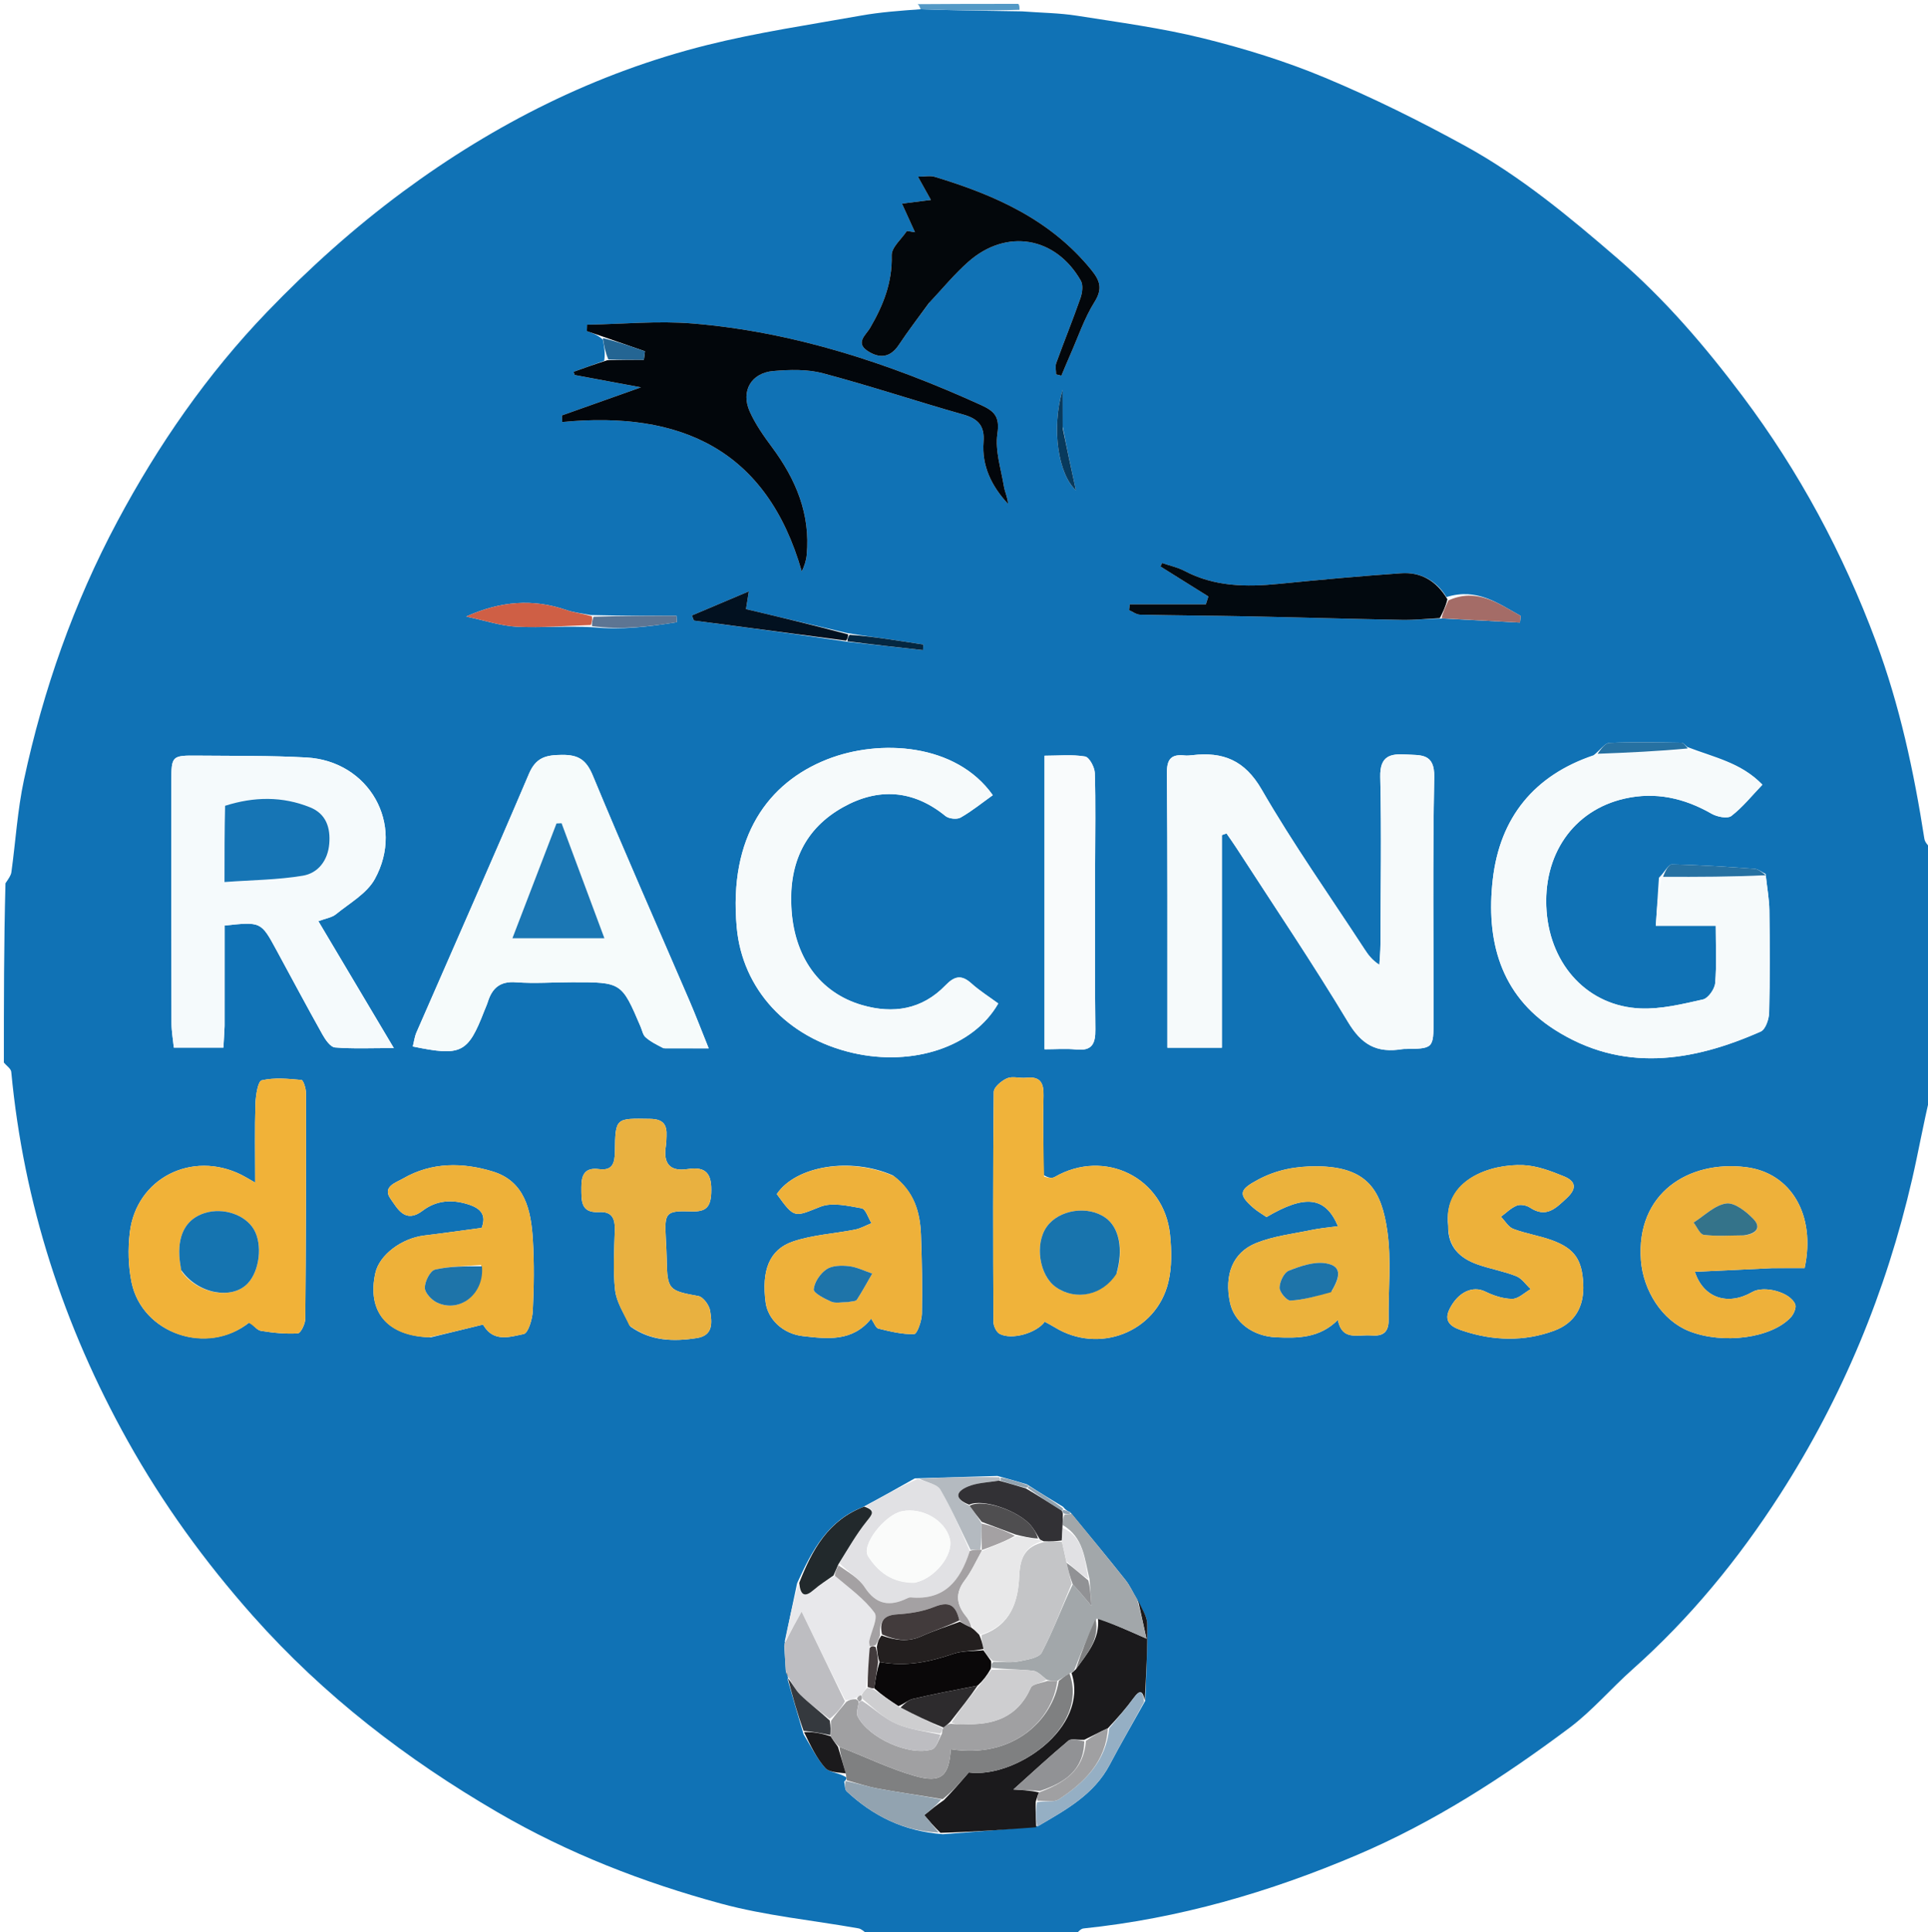 <svg version="1.1" id="Layer_1" xmlns="http://www.w3.org/2000/svg" xmlns:xlink="http://www.w3.org/1999/xlink" x="0px" y="0px" width="100%" viewBox="0 0 499 500" enable-background="new 0 0 499 500" xml:space="preserve">
<path fill="#1072B5" opacity="1" stroke="none" d=" M1,275   C1,259.646 1,244.292 1.418,228.591   C2.219,227.401 2.829,226.589 2.95,225.709   C4.048,217.75 4.519,209.663 6.2,201.834   C11.217,178.465 19.068,156.112 30.379,134.93   C40.955,115.126 53.651,96.819 69.126,80.727   C79.953,69.467 91.748,58.876 104.302,49.597   C128.024,32.063 154.192,18.858 182.962,11.665   C196.081,8.385 209.532,6.412 222.866,4.031   C227.864,3.139 232.957,2.774 238.272,2.391   C247.034,2.709 255.532,2.804 264.487,2.941   C269.54,3.323 274.186,3.351 278.723,4.066   C289.656,5.789 300.682,7.255 311.402,9.911   C322.094,12.559 332.741,15.85 342.893,20.092   C355.324,25.286 367.468,31.307 379.282,37.797   C393.65,45.691 406.215,56.153 418.636,66.871   C430.951,77.497 441.352,89.67 451.032,102.558   C465.631,121.995 477.035,143.228 485.514,165.986   C491.674,182.518 495.36,199.7 498.066,217.108   C498.228,218.147 499.334,219.04 500,220   C500,241.021 500,262.042 499.599,283.414   C497.778,290.884 496.536,298.044 494.906,305.114   C488.18,334.292 476.883,361.608 460.685,386.795   C449.94,403.504 437.42,418.789 422.511,432.041   C416.951,436.984 412.068,442.777 406.146,447.205   C389.033,460.001 371.154,471.572 351.354,480.008   C328.572,489.716 305.086,496.522 280.409,499.081   C279.549,499.171 278.801,500.336 278,501   C274.639,501 271.277,501 267.15,500.718   C257.318,500.288 248.252,500.084 239.186,500.041   C237.459,500.033 235.729,500.664 234,501   C230.969,501 227.939,501 224.561,500.587   C223.541,499.79 222.907,499.185 222.189,499.058   C210.307,496.95 198.174,495.791 186.579,492.643   C166.436,487.175 147.012,479.622 128.841,469.047   C105.153,455.26 83.776,438.816 65.475,418.211   C53.014,404.182 42.118,389.139 33.036,372.867   C16.467,343.179 6.116,311.396 2.916,277.41   C2.835,276.554 1.663,275.801 1,275  M265.797,384.16   C263.529,383.483 261.26,382.805 258.166,381.974   C251.283,382.171 244.399,382.367 236.766,382.604   C232.517,385.002 228.268,387.401 223.334,390.023   C214.322,393.449 210.223,401.085 206.306,409.743   C205.214,414.849 204.123,419.955 202.977,425.964   C203.106,428.091 203.235,430.218 203.413,432.812   C203.62,433.228 203.826,433.644 203.947,434.028   C203.947,434.028 203.974,433.94 203.896,434.807   C205.173,439.261 206.451,443.716 207.974,448.834   C209.79,451.767 211.302,454.967 213.553,457.515   C214.628,458.731 217.105,458.709 219.072,459.99   C219.093,460.24 219.113,460.491 218.498,461.093   C218.697,461.946 218.607,463.11 219.139,463.605   C225.901,469.889 233.737,473.905 244.007,474.694   C252.071,474.094 260.135,473.494 268.755,472.54   C275.869,468.375 283.141,464.442 287.221,456.686   C290.041,451.323 293.106,446.089 296.414,440.164   C296.624,433.513 297.044,426.859 296.919,420.214   C296.88,418.146 295.368,416.105 294.095,413.599   C293.177,412.031 292.429,410.328 291.31,408.92   C286.739,403.165 282.055,397.5 276.981,391.347   C276.415,391.107 275.848,390.868 275.14,389.955   C272.2,388.176 269.26,386.397 265.797,384.16  M153.515,162.334   C160.873,163.07 168.047,162.172 175.193,161.023   C175.157,160.469 175.122,159.915 175.086,159.362   C167.936,159.362 160.787,159.362 152.86,159.177   C150.776,158.758 148.614,158.567 146.623,157.88   C137.934,154.883 129.551,155.553 120.657,159.559   C125.53,160.582 129.679,162.006 133.887,162.205   C140.215,162.505 146.584,161.947 153.515,162.334  M219.741,166.144   C226.126,166.846 232.51,167.548 238.894,168.251   C238.919,167.764 238.944,167.278 238.968,166.792   C235.915,166.327 232.865,165.841 229.808,165.402   C226.531,164.932 223.247,164.506 219.257,163.841   C210.558,161.779 201.86,159.717 193.071,157.634   C193.28,156.341 193.446,155.307 193.812,153.041   C188.332,155.36 183.705,157.317 179.077,159.275   C179.246,159.716 179.415,160.156 179.583,160.597   C192.718,162.332 205.853,164.068 219.741,166.144  M373.572,160.072   C380.178,160.423 386.784,160.774 393.39,161.125   C393.457,160.548 393.523,159.97 393.59,159.393   C387.814,156.209 382.298,152.04 374.384,154.518   C371.676,150.154 367.614,148.017 362.629,148.359   C352.044,149.086 341.474,150.064 330.915,151.107   C322.513,151.938 314.322,151.83 306.593,147.761   C304.792,146.813 302.718,146.381 300.77,145.712   C300.629,146.013 300.488,146.314 300.348,146.615   C304.481,149.198 308.614,151.781 312.747,154.364   C312.534,155.039 312.321,155.715 312.108,156.39   C305.539,156.39 298.97,156.39 292.401,156.39   C292.345,156.898 292.29,157.407 292.234,157.916   C293.173,158.32 294.105,159.056 295.053,159.077   C304.361,159.285 313.673,159.321 322.982,159.509   C336.255,159.778 349.524,160.18 362.797,160.42   C366.08,160.479 369.37,160.133 373.572,160.072  M156.38,93.368   C153.739,94.321 151.097,95.274 148.456,96.227   C148.544,96.501 148.631,96.775 148.718,97.048   C153.982,98.028 159.245,99.008 165.895,100.246   C158.121,103.006 151.783,105.257 145.445,107.507   C145.465,108.077 145.485,108.648 145.505,109.218   C176.15,106.266 198.481,116.312 207.509,147.887   C208.177,146.517 208.652,145.075 208.791,143.601   C209.779,133.052 205.982,124.054 199.828,115.76   C197.658,112.837 195.507,109.786 194.034,106.486   C191.694,101.244 194.401,96.521 200.124,96.025   C204.381,95.656 208.924,95.526 212.991,96.605   C225.184,99.841 237.172,103.843 249.314,107.283   C253.167,108.374 254.879,110.228 254.556,114.322   C254.059,120.609 256.659,125.86 260.902,130.418   C260.819,128.783 260.073,127.345 259.82,125.826   C259.065,121.293 257.497,116.578 258.147,112.216   C258.804,107.806 257.342,106.385 253.894,104.818   C230.093,94.003 205.489,85.901 179.321,83.723   C170.265,82.969 161.07,83.881 151.939,84.032   C151.923,84.59 151.908,85.147 151.893,85.705   C153.272,86.176 154.65,86.647 156.028,87.881   C156.361,89.59 156.694,91.299 156.38,93.368  M412.45,195.464   C396.957,200.659 388.181,211.666 386.356,227.6   C384.569,243.208 388.205,257.436 402.331,266.464   C419.799,277.627 437.888,274.857 455.708,266.964   C456.947,266.415 457.843,263.765 457.885,262.067   C458.1,253.25 458.062,244.423 457.943,235.602   C457.904,232.687 457.359,229.779 456.982,226.165   C456.001,225.701 455.046,224.901 454.037,224.828   C446.932,224.317 439.817,223.836 432.699,223.699   C431.803,223.681 430.867,225.726 429.355,227.159   C429.096,231.161 428.837,235.162 428.55,239.588   C434.119,239.588 438.87,239.588 444.064,239.588   C444.064,244.869 444.325,249.686 443.913,254.445   C443.78,255.986 442.102,258.354 440.75,258.659   C435.454,259.853 429.973,261.196 424.62,260.982   C411.112,260.439 401.351,249.948 400.288,235.845   C399.191,221.297 407.158,209.7 420.477,206.677   C428.487,204.859 435.917,206.531 442.996,210.594   C444.414,211.408 447.112,211.934 448.115,211.161   C451.049,208.896 453.426,205.908 456.142,203.077   C450.506,197.29 443.579,195.997 436.707,193.322   C436.21,192.938 435.717,192.227 435.215,192.219   C428.991,192.131 422.76,191.993 416.548,192.266   C415.34,192.32 414.207,194.078 412.45,195.464  M363.406,271.471   C371.013,271.422 371.02,271.422 371.024,264.041   C371.036,243.057 370.789,222.068 371.204,201.093   C371.327,194.865 367.687,195.502 363.94,195.265   C359.828,195.006 357.105,195.622 357.235,201.08   C357.582,215.56 357.325,230.055 357.281,244.543   C357.275,246.258 357.101,247.973 357.005,249.688   C355.025,248.418 354.02,246.966 353.056,245.487   C344.145,231.818 334.699,218.457 326.552,204.347   C322.13,196.688 316.49,194.512 308.56,195.441   C307.9,195.519 307.221,195.578 306.565,195.508   C303.141,195.139 301.986,196.461 302.016,200.048   C302.197,221.197 302.126,242.348 302.139,263.498   C302.14,265.965 302.139,268.433 302.139,271.144   C306.931,271.144 311.291,271.144 316.243,271.144   C316.243,252.525 316.243,234.321 316.243,216.117   C316.644,215.977 317.046,215.837 317.447,215.697   C318.316,216.964 319.216,218.213 320.05,219.503   C329.724,234.463 339.71,249.236 348.887,264.496   C352.309,270.186 356.12,272.694 363.406,271.471  M58.13,265.3   C58.13,256.682 58.13,248.064 58.13,239.529   C67.556,238.529 67.558,238.528 71.526,245.839   C75.498,253.159 79.414,260.51 83.484,267.774   C84.232,269.108 85.53,270.987 86.699,271.081   C91.394,271.461 96.138,271.239 101.929,271.239   C95.152,259.843 88.908,249.344 82.399,238.4   C84.295,237.682 85.891,237.47 86.954,236.604   C90.474,233.735 94.932,231.254 97.003,227.505   C104.851,213.294 95.518,196.94 79.328,196.04   C70.025,195.523 60.685,195.643 51.36,195.555   C44.402,195.49 44.356,195.546 44.351,202.365   C44.336,223.194 44.341,244.024 44.394,264.853   C44.4,266.967 44.786,269.08 44.989,271.123   C49.528,271.123 53.589,271.123 57.823,271.123   C57.938,269.213 58.028,267.73 58.13,265.3  M172.073,271.309   C175.603,271.309 179.134,271.309 183.42,271.309   C181.412,266.326 180.014,262.644 178.458,259.03   C170.096,239.607 161.53,220.268 153.439,200.733   C151.727,196.6 149.679,195.316 145.396,195.362   C141.325,195.405 138.72,195.987 136.898,200.27   C127.381,222.648 117.508,244.874 107.795,267.17   C107.3,268.307 107.15,269.595 106.835,270.829   C119.434,273.434 121.098,272.578 125.346,261.619   C125.647,260.843 126.008,260.086 126.257,259.293   C127.384,255.712 129.421,253.894 133.553,254.211   C138.355,254.579 143.211,254.205 148.044,254.2   C160.888,254.186 160.887,254.197 165.813,265.746   C166.205,266.665 166.398,267.822 167.075,268.432   C168.321,269.551 169.858,270.345 172.073,271.309  M204.806,234.418   C204.224,223.271 208.409,214.385 218.179,208.911   C227.287,203.808 236.33,204.358 244.708,211.19   C245.586,211.906 247.671,212.129 248.625,211.584   C251.56,209.905 254.218,207.743 256.952,205.791   C247.449,192.327 227.625,191.167 214.038,196.543   C198.87,202.544 188.526,216.417 190.683,240.047   C192.132,255.921 203.618,268.59 220.766,272.51   C236.323,276.067 251.942,270.943 258.367,259.699   C256.076,258.01 253.563,256.437 251.393,254.485   C248.81,252.162 247.022,252.615 244.703,255.01   C238.653,261.26 231.2,262.473 223.058,260.096   C212.174,256.919 205.384,247.633 204.806,234.418  M270.083,304.058   C270.062,297.229 269.9,290.396 270.08,283.573   C270.169,280.194 269.207,278.521 265.59,278.918   C263.945,279.099 262.055,278.455 260.656,279.06   C259.213,279.685 257.213,281.363 257.2,282.6   C256.984,302.421 257.023,322.245 257.119,342.069   C257.124,343.149 257.865,344.751 258.736,345.207   C261.875,346.853 268.238,345.01 270.397,342.061   C271.25,342.533 272.139,342.979 272.982,343.499   C284.35,350.512 299.234,344.817 302.369,331.9   C303.327,327.954 303.245,323.592 302.825,319.504   C301.307,304.722 285.86,297.147 272.958,304.607   C272.266,305.007 271.24,304.829 270.083,304.058  M64.681,342.138   C65.624,342.93 66.48,344.245 67.525,344.417   C70.677,344.937 73.918,345.268 77.087,345.072   C77.833,345.026 79.004,342.626 79.016,341.3   C79.189,321.83 79.221,302.359 79.196,282.888   C79.194,281.702 78.524,279.539 78.011,279.492   C74.586,279.173 71.007,278.824 67.734,279.587   C66.75,279.816 66.181,283.533 66.113,285.675   C65.907,292.202 66.038,298.739 66.038,306.052   C64.167,304.988 63.356,304.475 62.502,304.049   C49.655,297.633 35.247,304.946 33.588,318.991   C33.089,323.22 33.192,327.713 34.049,331.873   C36.781,345.129 53.633,350.991 64.681,342.138  M355.145,345.603   C358.064,345.863 359.432,344.606 359.393,341.599   C359.294,333.939 360.141,326.158 359.072,318.644   C357.583,308.179 354.008,301.94 340.883,301.839   C335.413,301.798 330.466,302.694 325.576,305.307   C320.818,307.849 320.328,309.067 324.372,312.572   C325.46,313.515 326.737,314.242 327.793,314.974   C337.757,309.107 343.011,309.611 346.292,317.34   C343.909,317.667 341.712,317.84 339.572,318.288   C334.726,319.302 329.674,319.867 325.137,321.688   C318.974,324.161 316.812,330.013 318.355,337.166   C319.432,342.158 324.232,345.813 330.218,346.086   C335.879,346.344 341.507,346.348 346.259,341.597   C347.363,347.092 351.258,345.329 355.145,345.603  M231.09,304.195   C220.226,299.394 205.992,301.681 201.046,309.024   C205.686,315.461 205.574,314.971 212.312,312.307   C215.378,311.094 219.482,312.084 223.004,312.704   C224.049,312.888 224.716,315.213 225.557,316.557   C224.133,317.124 222.755,317.923 221.277,318.217   C215.941,319.278 210.367,319.562 205.268,321.281   C199.084,323.366 197.061,328.821 198.16,337.073   C198.733,341.373 202.554,345.187 207.824,345.783   C214.097,346.493 220.605,347.326 225.473,341.269   C226.232,342.358 226.651,343.67 227.349,343.84   C230.397,344.581 233.54,345.371 236.614,345.252   C237.375,345.222 238.558,341.863 238.599,340.014   C238.748,333.206 238.616,326.384 238.362,319.576   C238.146,313.761 236.66,308.386 231.09,304.195  M458.854,328.176   C461.637,328.176 464.419,328.176 467.065,328.176   C470.028,314.439 463.543,303.509 451.909,302.062   C436.946,300.2 423.396,308.878 424.701,326.163   C425.289,333.946 430.13,341.711 437.172,344.501   C445.946,347.978 458.52,346.327 463.515,340.891   C464.263,340.077 464.973,338.413 464.637,337.565   C463.383,334.403 456.573,332.603 453.52,334.368   C447.222,338.01 440.873,335.96 438.662,329.143   C445.168,328.842 451.551,328.546 458.854,328.176  M111.507,346.096   C115.808,345.047 120.108,343.997 124.963,342.813   C124.627,342.417 124.984,342.742 125.227,343.137   C127.873,347.437 132.089,345.942 135.53,345.255   C136.707,345.019 137.788,341.395 137.895,339.268   C138.204,333.131 138.286,326.951 137.912,320.821   C137.453,313.294 135.899,305.732 127.528,303.176   C119.782,300.811 111.737,300.713 104.342,304.983   C102.421,306.092 98.844,307.107 101.117,310.302   C102.9,312.809 104.881,316.763 109.385,313.329   C112.924,310.63 116.947,310.339 121.23,311.707   C124.533,312.763 125.908,314.5 124.662,317.772   C119.597,318.448 114.723,319.151 109.835,319.738   C103.92,320.448 98.186,324.781 97.15,329.441   C94.942,339.379 100.114,345.785 111.507,346.096  M163.191,343.33   C168.454,347.074 174.346,347.246 180.4,346.279   C184.746,345.585 184.226,342.09 183.8,339.255   C183.582,337.805 182.011,335.642 180.759,335.415   C173.077,334.022 172.703,333.776 172.56,325.992   C172.526,324.164 172.426,322.336 172.327,320.509   C171.963,313.777 172.263,313.291 178.957,313.513   C182.569,313.632 183.916,312.536 184.077,308.76   C184.276,304.105 183.038,301.76 178.024,302.544   C173.27,303.287 171.619,301.024 172.343,296.528   C172.475,295.711 172.465,294.87 172.507,294.039   C172.658,291.059 171.682,289.615 168.255,289.558   C159.329,289.412 159.256,289.235 159.148,298.026   C159.112,300.967 158.554,303.036 155.029,302.561   C151.31,302.06 150.442,304.132 150.469,307.291   C150.497,310.553 150.141,313.97 155.031,313.69   C158.472,313.494 159.202,315.424 159.117,318.409   C158.97,323.564 158.632,328.772 159.197,333.867   C159.538,336.948 161.429,339.858 163.191,343.33  M374.82,317.303   C374.693,322.635 377.79,325.603 382.396,327.231   C385.685,328.394 389.184,328.987 392.42,330.265   C393.885,330.843 394.937,332.466 396.176,333.616   C394.584,334.516 392.992,336.144 391.4,336.144   C389.049,336.143 386.546,335.297 384.385,334.242   C381.201,332.689 377.421,334.307 375.188,338.732   C373.307,342.46 376.315,343.649 378.724,344.443   C386.508,347.008 394.486,347.236 402.207,344.397   C407.603,342.414 410.072,338.159 409.768,332.211   C409.458,326.145 407.665,323.166 401.723,320.986   C398.454,319.786 394.933,319.267 391.678,318.038   C390.396,317.554 389.53,315.97 388.474,314.887   C389.82,313.895 391.053,312.628 392.553,312.014   C393.478,311.636 395.044,311.907 395.921,312.489   C400.174,315.313 402.61,312.765 405.549,310.019   C408.434,307.324 407.522,305.558 404.76,304.43   C401.402,303.059 397.793,301.685 394.241,301.535   C385.895,301.181 373.454,305.182 374.82,317.303  M283.432,223.5   C283.447,215.685 283.598,207.867 283.358,200.06   C283.312,198.542 281.927,195.969 280.836,195.784   C277.504,195.218 274.015,195.578 270.346,195.578   C270.346,221.216 270.346,246.073 270.346,271.552   C273.274,271.552 275.915,271.334 278.505,271.602   C282.604,272.026 283.547,270.186 283.498,266.399   C283.318,252.434 283.429,238.467 283.432,223.5  M240.635,78.182   C243.953,74.687 247.032,70.921 250.634,67.747   C260.494,59.059 273.226,61.234 279.738,72.649   C280.384,73.782 280.118,75.776 279.639,77.148   C277.671,82.786 275.416,88.324 273.379,93.939   C273.063,94.812 273.335,95.898 273.335,96.885   C273.791,97 274.248,97.115 274.704,97.231   C275.484,95.387 276.237,93.532 277.048,91.702   C279.06,87.16 280.652,82.35 283.265,78.182   C285.409,74.76 284.753,72.692 282.467,69.87   C271.904,56.832 257.447,50.457 241.971,45.776   C240.709,45.394 239.231,45.725 237.576,45.725   C238.787,47.897 239.681,49.499 240.935,51.748   C237.843,52.139 235.661,52.415 233.441,52.696   C234.655,55.366 235.732,57.733 236.808,60.101   C236.11,59.991 235.413,59.881 234.715,59.772   C233.331,61.876 230.726,64.014 230.784,66.078   C230.982,73.11 228.581,79.066 225.167,84.908   C224.149,86.649 221.321,88.683 224.502,90.796   C227.499,92.787 230.355,92.699 232.624,89.273   C235.01,85.671 237.649,82.237 240.635,78.182  M275.028,110.352   C275.028,107.188 275.028,104.025 275.028,100.862   C271.983,111.126 273.993,122.835 278.47,126.9   C277.356,121.795 276.209,116.532 275.028,110.352  z"/>
<path fill="#5399C6" opacity="1" stroke="none" d=" M263.531,1   C263.912,1.387 263.823,1.775 263.882,2.531   C255.532,2.804 247.034,2.709 238.272,2.391   C238.007,1.829 238.007,1.49 237.504,1.075   C245.688,1 254.375,1 263.531,1  z"/>
<path fill="#5399C6" opacity="1" stroke="none" d=" M234.469,501   C235.729,500.664 237.459,500.033 239.186,500.041   C248.252,500.084 257.318,500.288 266.692,500.718   C256.312,501 245.625,501 234.469,501  z"/>
<path fill="#F6FAFB" opacity="1" stroke="none" d=" M362.943,271.482   C356.12,272.694 352.309,270.186 348.887,264.496   C339.71,249.236 329.724,234.463 320.05,219.503   C319.216,218.213 318.316,216.964 317.447,215.697   C317.046,215.837 316.644,215.977 316.243,216.117   C316.243,234.321 316.243,252.525 316.243,271.144   C311.291,271.144 306.931,271.144 302.139,271.144   C302.139,268.433 302.14,265.965 302.139,263.498   C302.126,242.348 302.197,221.197 302.016,200.048   C301.986,196.461 303.141,195.139 306.565,195.508   C307.221,195.578 307.9,195.519 308.56,195.441   C316.49,194.512 322.13,196.688 326.552,204.347   C334.699,218.457 344.145,231.818 353.056,245.487   C354.02,246.966 355.025,248.418 357.005,249.688   C357.101,247.973 357.275,246.258 357.281,244.543   C357.325,230.055 357.582,215.56 357.235,201.08   C357.105,195.622 359.828,195.006 363.94,195.265   C367.687,195.502 371.327,194.865 371.204,201.093   C370.789,222.068 371.036,243.057 371.024,264.041   C371.02,271.422 371.013,271.422 362.943,271.482  z"/>
<path fill="#F6FAFB" opacity="1" stroke="none" d=" M436.945,194.076   C443.579,195.997 450.506,197.29 456.142,203.077   C453.426,205.908 451.049,208.896 448.115,211.161   C447.112,211.934 444.414,211.408 442.996,210.594   C435.917,206.531 428.487,204.859 420.477,206.677   C407.158,209.7 399.191,221.297 400.288,235.845   C401.351,249.948 411.112,260.439 424.62,260.982   C429.973,261.196 435.454,259.853 440.75,258.659   C442.102,258.354 443.78,255.986 443.913,254.445   C444.325,249.686 444.064,244.869 444.064,239.588   C438.87,239.588 434.119,239.588 428.55,239.588   C428.837,235.162 429.096,231.161 430.118,227.084   C439.602,226.962 448.324,226.915 457.045,226.868   C457.359,229.779 457.904,232.687 457.943,235.602   C458.062,244.423 458.1,253.25 457.885,262.067   C457.843,263.765 456.947,266.415 455.708,266.964   C437.888,274.857 419.799,277.627 402.331,266.464   C388.205,257.436 384.569,243.208 386.356,227.6   C388.181,211.666 396.957,200.659 413.178,195.289   C421.585,194.768 429.265,194.422 436.945,194.076  z"/>
<path fill="#F5FAFC" opacity="1" stroke="none" d=" M58.124,265.774   C58.028,267.73 57.938,269.213 57.823,271.123   C53.589,271.123 49.528,271.123 44.989,271.123   C44.786,269.08 44.4,266.967 44.394,264.853   C44.341,244.024 44.336,223.194 44.351,202.365   C44.356,195.546 44.402,195.49 51.36,195.555   C60.685,195.643 70.025,195.523 79.328,196.04   C95.518,196.94 104.851,213.294 97.003,227.505   C94.932,231.254 90.474,233.735 86.954,236.604   C85.891,237.47 84.295,237.682 82.399,238.4   C88.908,249.344 95.152,259.843 101.929,271.239   C96.138,271.239 91.394,271.461 86.699,271.081   C85.53,270.987 84.232,269.108 83.484,267.774   C79.414,260.51 75.498,253.159 71.526,245.839   C67.558,238.528 67.556,238.529 58.13,239.529   C58.13,248.064 58.13,256.682 58.124,265.774  M58.105,208.976   C58.105,215.073 58.105,221.17 58.105,228.269   C65.293,227.746 71.924,227.711 78.379,226.629   C82.356,225.963 84.859,222.664 85.22,218.372   C85.568,214.229 84.413,210.617 80.268,208.942   C73.124,206.054 65.777,206.142 58.105,208.976  z"/>
<path fill="#F6FBFB" opacity="1" stroke="none" d=" M171.673,271.292   C169.858,270.345 168.321,269.551 167.075,268.432   C166.398,267.822 166.205,266.665 165.813,265.746   C160.887,254.197 160.888,254.186 148.044,254.2   C143.211,254.205 138.355,254.579 133.553,254.211   C129.421,253.894 127.384,255.712 126.257,259.293   C126.008,260.086 125.647,260.843 125.346,261.619   C121.098,272.578 119.434,273.434 106.835,270.829   C107.15,269.595 107.3,268.307 107.795,267.17   C117.508,244.874 127.381,222.648 136.898,200.27   C138.72,195.987 141.325,195.405 145.396,195.362   C149.679,195.316 151.727,196.6 153.439,200.733   C161.53,220.268 170.096,239.607 178.458,259.03   C180.014,262.644 181.412,266.326 183.42,271.309   C179.134,271.309 175.603,271.309 171.673,271.292  M144.501,242.815   C148.21,242.815 151.919,242.815 156.428,242.815   C152.491,232.24 148.919,222.648 145.347,213.056   C144.91,213.073 144.472,213.091 144.034,213.108   C140.357,222.683 136.679,232.257 132.625,242.815   C137.302,242.815 140.416,242.815 144.501,242.815  z"/>
<path fill="#F6FAFB" opacity="1" stroke="none" d=" M204.819,234.881   C205.384,247.633 212.174,256.919 223.058,260.096   C231.2,262.473 238.653,261.26 244.703,255.01   C247.022,252.615 248.81,252.162 251.393,254.485   C253.563,256.437 256.076,258.01 258.367,259.699   C251.942,270.943 236.323,276.067 220.766,272.51   C203.618,268.59 192.132,255.921 190.683,240.047   C188.526,216.417 198.87,202.544 214.038,196.543   C227.625,191.167 247.449,192.327 256.952,205.791   C254.218,207.743 251.56,209.905 248.625,211.584   C247.671,212.129 245.586,211.906 244.708,211.19   C236.33,204.358 227.287,203.808 218.179,208.911   C208.409,214.385 204.224,223.271 204.819,234.881  z"/>
<path fill="#02060B" opacity="1" stroke="none" d=" M156.029,87.119   C154.65,86.647 153.272,86.176 151.893,85.705   C151.908,85.147 151.923,84.59 151.939,84.032   C161.07,83.881 170.265,82.969 179.321,83.723   C205.489,85.901 230.093,94.003 253.894,104.818   C257.342,106.385 258.804,107.806 258.147,112.216   C257.497,116.578 259.065,121.293 259.82,125.826   C260.073,127.345 260.819,128.783 260.902,130.418   C256.659,125.86 254.059,120.609 254.556,114.322   C254.879,110.228 253.167,108.374 249.314,107.283   C237.172,103.843 225.184,99.841 212.991,96.605   C208.924,95.526 204.381,95.656 200.124,96.025   C194.401,96.521 191.694,101.244 194.034,106.486   C195.507,109.786 197.658,112.837 199.828,115.76   C205.982,124.054 209.779,133.052 208.791,143.601   C208.652,145.075 208.177,146.517 207.509,147.887   C198.481,116.312 176.15,106.266 145.505,109.218   C145.485,108.648 145.465,108.077 145.445,107.507   C151.783,105.257 158.121,103.006 165.895,100.246   C159.245,99.008 153.982,98.028 148.718,97.048   C148.631,96.775 148.544,96.501 148.456,96.227   C151.097,95.274 153.739,94.321 157.147,93.236   C160.826,93.104 163.738,93.104 166.649,93.104   C166.741,92.373 166.833,91.643 166.925,90.912   C163.293,89.648 159.661,88.383 156.029,87.119  z"/>
<path fill="#F0B33A" opacity="1" stroke="none" d=" M270.227,304.489   C271.24,304.829 272.266,305.007 272.958,304.607   C285.86,297.147 301.307,304.722 302.825,319.504   C303.245,323.592 303.327,327.954 302.369,331.9   C299.234,344.817 284.35,350.512 272.982,343.499   C272.139,342.979 271.25,342.533 270.397,342.061   C268.238,345.01 261.875,346.853 258.736,345.207   C257.865,344.751 257.124,343.149 257.119,342.069   C257.023,322.245 256.984,302.421 257.2,282.6   C257.213,281.363 259.213,279.685 260.656,279.06   C262.055,278.455 263.945,279.099 265.59,278.918   C269.207,278.521 270.169,280.194 270.08,283.573   C269.9,290.396 270.062,297.229 270.227,304.489  M289.111,329.289   C290.815,323.232 289.649,317.68 286.147,315.17   C281.576,311.895 274.092,313.024 270.922,317.467   C267.738,321.929 268.975,330.091 273.293,333.118   C278.387,336.69 285.37,335.297 289.111,329.289  z"/>
<path fill="#F1B238" opacity="1" stroke="none" d=" M64.374,342.35   C53.633,350.991 36.781,345.129 34.049,331.873   C33.192,327.713 33.089,323.22 33.588,318.991   C35.247,304.946 49.655,297.633 62.502,304.049   C63.356,304.475 64.167,304.988 66.038,306.052   C66.038,298.739 65.907,292.202 66.113,285.675   C66.181,283.533 66.75,279.816 67.734,279.587   C71.007,278.824 74.586,279.173 78.011,279.492   C78.524,279.539 79.194,281.702 79.196,282.888   C79.221,302.359 79.189,321.83 79.016,341.3   C79.004,342.626 77.833,345.026 77.087,345.072   C73.918,345.268 70.677,344.937 67.525,344.417   C66.48,344.245 65.624,342.93 64.374,342.35  M47.027,329.07   C51.153,334.85 60.004,336.456 64.1,332.169   C67.192,328.934 67.988,322.084 65.725,318.197   C63.483,314.347 57.767,312.429 52.996,313.925   C48.427,315.358 46.157,319.103 46.413,324.857   C46.464,326.012 46.647,327.161 47.027,329.07  z"/>
<path fill="#EBB23C" opacity="1" stroke="none" d=" M354.721,345.626   C351.258,345.329 347.363,347.092 346.259,341.597   C341.507,346.348 335.879,346.344 330.218,346.086   C324.232,345.813 319.432,342.158 318.355,337.166   C316.812,330.013 318.974,324.161 325.137,321.688   C329.674,319.867 334.726,319.302 339.572,318.288   C341.712,317.84 343.909,317.667 346.292,317.34   C343.011,309.611 337.757,309.107 327.793,314.974   C326.737,314.242 325.46,313.515 324.372,312.572   C320.328,309.067 320.818,307.849 325.576,305.307   C330.466,302.694 335.413,301.798 340.883,301.839   C354.008,301.94 357.583,308.179 359.072,318.644   C360.141,326.158 359.294,333.939 359.393,341.599   C359.432,344.606 358.064,345.863 354.721,345.626  M344.721,334.082   C346.434,331.142 347.933,327.692 343.096,326.929   C340.064,326.451 336.567,327.668 333.566,328.852   C332.317,329.344 331.191,331.724 331.176,333.257   C331.165,334.42 333.063,336.642 334.005,336.587   C337.447,336.383 340.845,335.423 344.721,334.082  z"/>
<path fill="#EEB13A" opacity="1" stroke="none" d=" M231.403,304.403   C236.66,308.386 238.146,313.761 238.362,319.576   C238.616,326.384 238.748,333.206 238.599,340.014   C238.558,341.863 237.375,345.222 236.614,345.252   C233.54,345.371 230.397,344.581 227.349,343.84   C226.651,343.67 226.232,342.358 225.473,341.269   C220.605,347.326 214.097,346.493 207.824,345.783   C202.554,345.187 198.733,341.373 198.16,337.073   C197.061,328.821 199.084,323.366 205.268,321.281   C210.367,319.562 215.941,319.278 221.277,318.217   C222.755,317.923 224.133,317.124 225.557,316.557   C224.716,315.213 224.049,312.888 223.004,312.704   C219.482,312.084 215.378,311.094 212.312,312.307   C205.574,314.971 205.686,315.461 201.046,309.024   C205.992,301.681 220.226,299.394 231.403,304.403  M219.924,336.944   C220.557,336.762 221.502,336.781 221.772,336.364   C223.193,334.167 224.443,331.86 225.752,329.592   C223.738,328.92 221.761,327.909 219.697,327.677   C217.786,327.461 215.389,327.497 213.921,328.484   C212.296,329.578 210.776,331.816 210.611,333.68   C210.526,334.63 213.402,336.1 215.146,336.863   C216.265,337.353 217.761,336.983 219.924,336.944  z"/>
<path fill="#EEB13A" opacity="1" stroke="none" d=" M458.394,328.213   C451.551,328.546 445.168,328.842 438.662,329.143   C440.873,335.96 447.222,338.01 453.52,334.368   C456.573,332.603 463.383,334.403 464.637,337.565   C464.973,338.413 464.263,340.077 463.515,340.891   C458.52,346.327 445.946,347.978 437.172,344.501   C430.13,341.711 425.289,333.946 424.701,326.163   C423.396,308.878 436.946,300.2 451.909,302.062   C463.543,303.509 470.028,314.439 467.065,328.176   C464.419,328.176 461.637,328.176 458.394,328.213  M451.683,319.674   C454.513,319.336 455.952,317.708 453.827,315.49   C451.967,313.55 448.941,311.154 446.778,311.457   C443.788,311.874 441.125,314.633 438.321,316.39   C439.194,317.501 439.96,319.442 440.958,319.57   C444.206,319.984 447.539,319.736 451.683,319.674  z"/>
<path fill="#EEB139" opacity="1" stroke="none" d=" M111.054,346.097   C100.114,345.785 94.942,339.379 97.15,329.441   C98.186,324.781 103.92,320.448 109.835,319.738   C114.723,319.151 119.597,318.448 124.662,317.772   C125.908,314.5 124.533,312.763 121.23,311.707   C116.947,310.339 112.924,310.63 109.385,313.329   C104.881,316.763 102.9,312.809 101.117,310.302   C98.844,307.107 102.421,306.092 104.342,304.983   C111.737,300.713 119.782,300.811 127.528,303.176   C135.899,305.732 137.453,313.294 137.912,320.821   C138.286,326.951 138.204,333.131 137.895,339.268   C137.788,341.395 136.707,345.019 135.53,345.255   C132.089,345.942 127.873,347.437 125.227,343.137   C124.984,342.742 124.627,342.417 124.963,342.813   C120.108,343.997 115.808,345.047 111.054,346.097  M124.532,327.376   C120.534,327.705 116.451,327.669 112.588,328.574   C111.337,328.867 109.952,331.626 109.95,333.258   C109.948,334.569 111.683,336.429 113.097,337.098   C118.991,339.888 125.391,334.894 124.532,327.376  z"/>
<path fill="#E9B140" opacity="1" stroke="none" d=" M162.907,343.087   C161.429,339.858 159.538,336.948 159.197,333.867   C158.632,328.772 158.97,323.564 159.117,318.409   C159.202,315.424 158.472,313.494 155.031,313.69   C150.141,313.97 150.497,310.553 150.469,307.291   C150.442,304.132 151.31,302.06 155.029,302.561   C158.554,303.036 159.112,300.967 159.148,298.026   C159.256,289.235 159.329,289.412 168.255,289.558   C171.682,289.615 172.658,291.059 172.507,294.039   C172.465,294.87 172.475,295.711 172.343,296.528   C171.619,301.024 173.27,303.287 178.024,302.544   C183.038,301.76 184.276,304.105 184.077,308.76   C183.916,312.536 182.569,313.632 178.957,313.513   C172.263,313.291 171.963,313.777 172.327,320.509   C172.426,322.336 172.526,324.164 172.56,325.992   C172.703,333.776 173.077,334.022 180.759,335.415   C182.011,335.642 183.582,337.805 183.8,339.255   C184.226,342.09 184.746,345.585 180.4,346.279   C174.346,347.246 168.454,347.074 162.907,343.087  z"/>
<path fill="#EDB13A" opacity="1" stroke="none" d=" M374.818,316.869   C373.454,305.182 385.895,301.181 394.241,301.535   C397.793,301.685 401.402,303.059 404.76,304.43   C407.522,305.558 408.434,307.324 405.549,310.019   C402.61,312.765 400.174,315.313 395.921,312.489   C395.044,311.907 393.478,311.636 392.553,312.014   C391.053,312.628 389.82,313.895 388.474,314.887   C389.53,315.97 390.396,317.554 391.678,318.038   C394.933,319.267 398.454,319.786 401.723,320.986   C407.665,323.166 409.458,326.145 409.768,332.211   C410.072,338.159 407.603,342.414 402.207,344.397   C394.486,347.236 386.508,347.008 378.724,344.443   C376.315,343.649 373.307,342.46 375.188,338.732   C377.421,334.307 381.201,332.689 384.385,334.242   C386.546,335.297 389.049,336.143 391.4,336.144   C392.992,336.144 394.584,334.516 396.176,333.616   C394.937,332.466 393.885,330.843 392.42,330.265   C389.184,328.987 385.685,328.394 382.396,327.231   C377.79,325.603 374.693,322.635 374.818,316.869  z"/>
<path fill="#F9FBFC" opacity="1" stroke="none" d=" M283.431,224   C283.429,238.467 283.318,252.434 283.498,266.399   C283.547,270.186 282.604,272.026 278.505,271.602   C275.915,271.334 273.274,271.552 270.346,271.552   C270.346,246.073 270.346,221.216 270.346,195.578   C274.015,195.578 277.504,195.218 280.836,195.784   C281.927,195.969 283.312,198.542 283.358,200.06   C283.598,207.867 283.447,215.685 283.431,224  z"/>
<path fill="#03070B" opacity="1" stroke="none" d=" M240.407,78.456   C237.649,82.237 235.01,85.671 232.624,89.273   C230.355,92.699 227.499,92.787 224.502,90.796   C221.321,88.683 224.149,86.649 225.167,84.908   C228.581,79.066 230.982,73.11 230.784,66.078   C230.726,64.014 233.331,61.876 234.715,59.772   C235.413,59.881 236.11,59.991 236.808,60.101   C235.732,57.733 234.655,55.366 233.441,52.696   C235.661,52.415 237.843,52.139 240.935,51.748   C239.681,49.499 238.787,47.897 237.576,45.725   C239.231,45.725 240.709,45.394 241.971,45.776   C257.447,50.457 271.904,56.832 282.467,69.87   C284.753,72.692 285.409,74.76 283.265,78.182   C280.652,82.35 279.06,87.16 277.048,91.702   C276.237,93.532 275.484,95.387 274.704,97.231   C274.248,97.115 273.791,97 273.335,96.885   C273.335,95.898 273.063,94.812 273.379,93.939   C275.416,88.324 277.671,82.786 279.639,77.148   C280.118,75.776 280.384,73.782 279.738,72.649   C273.226,61.234 260.494,59.059 250.634,67.747   C247.032,70.921 243.953,74.687 240.407,78.456  z"/>
<path fill="#1B1A1C" opacity="1" stroke="none" d=" M268.2,472.895   C260.135,473.494 252.071,474.094 243.399,474.337   C241.651,472.632 240.51,471.284 239.215,469.753   C240.949,468.345 242.441,467.135 244.285,465.867   C246.511,463.628 248.384,461.447 250.745,458.699   C262.602,460.323 282.022,447.227 277.324,432.966   C277.789,432.668 277.974,432.422 278.437,432.016   C281.366,427.936 284.698,424.258 284.172,418.791   C288.245,420.308 292.021,421.983 296.725,424.072   C295.999,420.757 295.265,417.404 294.531,414.052   C295.368,416.105 296.88,418.146 296.919,420.214   C297.044,426.859 296.624,433.513 296.286,440.122   C295.775,437.59 295.075,437.155 293.41,439.436   C291.438,442.137 289.212,444.654 286.743,447.264   C284.609,448.24 282.829,449.201 280.644,450.25   C278.978,450.358 277.28,449.857 276.529,450.486   C271.671,454.553 267.02,458.868 262.289,463.112   C264.116,463.216 266.643,463.36 268.897,463.871   C268.484,464.821 268.344,465.404 268.052,466.327   C268,468.743 268.1,470.819 268.2,472.895  z"/>
<path fill="#02090F" opacity="1" stroke="none" d=" M372.657,159.973   C369.37,160.133 366.08,160.479 362.797,160.42   C349.524,160.18 336.255,159.778 322.982,159.509   C313.673,159.321 304.361,159.285 295.053,159.077   C294.105,159.056 293.173,158.32 292.234,157.916   C292.29,157.407 292.345,156.898 292.401,156.39   C298.97,156.39 305.539,156.39 312.108,156.39   C312.321,155.715 312.534,155.039 312.747,154.364   C308.614,151.781 304.481,149.198 300.348,146.615   C300.488,146.314 300.629,146.013 300.77,145.712   C302.718,146.381 304.792,146.813 306.593,147.761   C314.322,151.83 322.513,151.938 330.915,151.107   C341.474,150.064 352.044,149.086 362.629,148.359   C367.614,148.017 371.676,150.154 374.62,155.089   C374.122,157.097 373.39,158.535 372.657,159.973  z"/>
<path fill="#E1E1E4" opacity="1" stroke="none" d=" M224.018,389.799   C228.268,387.401 232.517,385.002 237.537,382.728   C240.046,383.714 242.569,384.12 243.383,385.52   C246.299,390.533 248.636,395.882 250.991,401.395   C248.528,409.142 244.416,414.213 235.719,413.404   C235.411,413.376 235.06,413.518 234.766,413.659   C230.287,415.818 226.77,415.337 223.794,410.778   C222.246,408.408 219.481,406.831 217.259,404.547   C219.574,400.678 221.679,396.984 224.306,393.709   C225.729,391.934 226.701,390.942 224.018,389.799  M237.009,409.531   C241.985,408.468 246.805,402.376 245.855,398.348   C244.71,393.495 238.757,390.025 233.437,391.109   C229.004,392.012 222.847,399.832 224.663,402.719   C227.249,406.83 230.978,409.725 237.009,409.531  z"/>
<path fill="#A2A7AA" opacity="1" stroke="none" d=" M278.086,432.122   C277.974,432.422 277.789,432.668 277,432.963   C275.656,433.714 274.844,434.36 273.658,435.005   C272.539,435.007 271.794,435.011 270.895,434.702   C269.623,433.692 268.557,432.517 267.376,432.388   C263.858,432.003 260.295,432.029 256.611,431.612   C256.536,430.923 256.602,430.517 257.144,430.097   C259.618,430.07 261.673,430.345 263.597,429.963   C265.737,429.538 268.875,429.1 269.636,427.649   C272.626,421.944 274.853,415.839 277.643,410.015   C279.196,411.665 280.469,413.183 282.471,415.57   C282.26,412.586 282.138,410.848 282.001,408.706   C280.663,403.387 280.503,397.868 275.041,394.678   C275.034,393.524 275.107,392.751 275.552,391.963   C276.42,391.9 276.917,391.851 277.413,391.802   C282.055,397.5 286.739,403.165 291.31,408.92   C292.429,410.328 293.177,412.031 294.313,413.825   C295.265,417.404 295.999,420.757 296.725,424.072   C292.021,421.983 288.245,420.308 283.841,418.872   C281.504,423.448 279.795,427.785 278.086,432.122  z"/>
<path fill="#E8E8EB" opacity="1" stroke="none" d=" M203.031,425.062   C204.123,419.955 205.214,414.849 206.59,409.87   C207.178,412.975 208.318,413.454 210.639,411.43   C212.211,410.059 214.02,408.958 216.084,407.818   C219.829,411.001 223.692,413.749 226.347,417.381   C227.338,418.737 225.489,422.15 224.988,424.635   C224.895,425.099 225.059,425.614 225.083,426.531   C224.804,430.17 224.545,433.382 224.132,436.857   C223.647,437.629 223.316,438.139 222.729,438.717   C222.191,438.984 221.91,439.181 221.307,439.466   C220.352,439.756 219.719,439.958 218.772,439.998   C214.768,432.206 211.079,424.575 207.47,417.111   C206.142,419.489 204.587,422.275 203.031,425.062  z"/>
<path fill="#7F8081" opacity="1" stroke="none" d=" M274.032,435.007   C274.844,434.36 275.656,433.714 276.793,433.07   C282.022,447.227 262.602,460.323 250.745,458.699   C248.384,461.447 246.511,463.628 243.96,465.633   C237.925,464.611 232.551,463.859 227.218,462.879   C224.485,462.377 221.826,461.467 219.134,460.741   C219.113,460.491 219.093,460.24 218.96,459.315   C218.191,456.449 217.535,454.258 217.251,452.08   C223.986,454.646 230.195,457.738 236.753,459.606   C243.632,461.565 245.619,459.664 246.074,452.694   C262.182,455.232 272.428,445.138 274.032,435.007  z"/>
<path fill="#BDBDC1" opacity="1" stroke="none" d=" M203.004,425.513   C204.587,422.275 206.142,419.489 207.47,417.111   C211.079,424.575 214.768,432.206 218.685,440.305   C217.623,442.174 216.334,443.572 214.712,444.846   C211.93,442.684 209.351,440.78 207.083,438.558   C205.785,437.286 204.994,435.497 203.974,433.94   C203.974,433.94 203.947,434.028 203.95,433.81   C203.756,433.176 203.56,432.76 203.364,432.345   C203.235,430.218 203.106,428.091 203.004,425.513  z"/>
<path fill="#021120" opacity="1" stroke="none" d=" M218.988,165.803   C205.853,164.068 192.718,162.332 179.583,160.597   C179.415,160.156 179.246,159.716 179.077,159.275   C183.705,157.317 188.332,155.36 193.812,153.041   C193.446,155.307 193.28,156.341 193.071,157.634   C201.86,159.717 210.558,161.779 219.517,164.183   C219.514,164.95 219.251,165.377 218.988,165.803  z"/>
<path fill="#CF5F45" opacity="1" stroke="none" d=" M152.936,161.753   C146.584,161.947 140.215,162.505 133.887,162.205   C129.679,162.006 125.53,160.582 120.657,159.559   C129.551,155.553 137.934,154.883 146.623,157.88   C148.614,158.567 150.776,158.758 153.217,159.519   C153.361,160.492 153.148,161.123 152.936,161.753  z"/>
<path fill="#92A3B0" opacity="1" stroke="none" d=" M218.816,460.917   C221.826,461.467 224.485,462.377 227.218,462.879   C232.551,463.859 237.925,464.611 243.607,465.691   C242.441,467.135 240.949,468.345 239.215,469.753   C240.51,471.284 241.651,472.632 242.944,474.259   C233.737,473.905 225.901,469.889 219.139,463.605   C218.607,463.11 218.697,461.946 218.816,460.917  z"/>
<path fill="#22292C" opacity="1" stroke="none" d=" M215.723,407.736   C214.02,408.958 212.211,410.059 210.639,411.43   C208.318,413.454 207.178,412.975 206.844,409.653   C210.223,401.085 214.322,393.449 223.676,389.911   C226.701,390.942 225.729,391.934 224.306,393.709   C221.679,396.984 219.574,400.678 217.025,404.78   C216.441,406.154 216.082,406.945 215.723,407.736  z"/>
<path fill="#95AFC4" opacity="1" stroke="none" d=" M268.477,472.717   C268.1,470.819 268,468.743 268.386,466.396   C270.633,465.999 272.803,466.49 274.091,465.642   C280.76,461.245 286.239,455.832 287.096,447.25   C289.212,444.654 291.438,442.137 293.41,439.436   C295.075,437.155 295.775,437.59 296.11,440.438   C293.106,446.089 290.041,451.323 287.221,456.686   C283.141,464.442 275.869,468.375 268.477,472.717  z"/>
<path fill="#B4BAC0" opacity="1" stroke="none" d=" M251.192,401.104   C248.636,395.882 246.299,390.533 243.383,385.52   C242.569,384.12 240.046,383.714 237.911,382.707   C244.399,382.367 251.283,382.171 258.567,382.316   C258.972,382.835 258.975,383.012 258.562,383.191   C255.601,383.665 252.886,383.727 250.551,384.701   C246.973,386.194 247.313,388.056 250.957,389.701   C252.069,391.274 253.077,392.562 254.055,394.301   C254.047,396.86 254.068,398.967 253.726,401.049   C252.639,401.05 251.916,401.077 251.192,401.104  z"/>
<path fill="#A46C67" opacity="1" stroke="none" d=" M373.114,160.023   C373.39,158.535 374.122,157.097 374.863,155.383   C382.298,152.04 387.814,156.209 393.59,159.393   C393.523,159.97 393.457,160.548 393.39,161.125   C386.784,160.774 380.178,160.423 373.114,160.023  z"/>
<path fill="#5D7593" opacity="1" stroke="none" d=" M153.225,162.044   C153.148,161.123 153.361,160.492 153.605,159.612   C160.787,159.362 167.936,159.362 175.086,159.362   C175.122,159.915 175.157,160.469 175.193,161.023   C168.047,162.172 160.873,163.07 153.225,162.044  z"/>
<path fill="#1B1A1C" opacity="1" stroke="none" d=" M216.879,452.068   C217.535,454.258 218.191,456.449 218.897,458.943   C217.105,458.709 214.628,458.731 213.553,457.515   C211.302,454.967 209.79,451.767 208.103,448.273   C210.454,448.152 212.675,448.591 214.984,449.332   C215.674,450.446 216.277,451.257 216.879,452.068  z"/>
<path fill="#35393E" opacity="1" stroke="none" d=" M214.897,449.03   C212.675,448.591 210.454,448.152 207.98,447.941   C206.451,443.716 205.173,439.261 203.935,434.374   C204.994,435.497 205.785,437.286 207.083,438.558   C209.351,440.78 211.93,442.684 214.744,445.253   C215.039,446.867 214.968,447.948 214.897,449.03  z"/>
<path fill="#2671A2" opacity="1" stroke="none" d=" M457.013,226.516   C448.324,226.915 439.602,226.962 430.415,226.912   C430.867,225.726 431.803,223.681 432.699,223.699   C439.817,223.836 446.932,224.317 454.037,224.828   C455.046,224.901 456.001,225.701 457.013,226.516  z"/>
<path fill="#2671A2" opacity="1" stroke="none" d=" M436.826,193.699   C429.265,194.422 421.585,194.768 413.472,195.082   C414.207,194.078 415.34,192.32 416.548,192.266   C422.76,191.993 428.991,192.131 435.215,192.219   C435.717,192.227 436.21,192.938 436.826,193.699  z"/>
<path fill="#042741" opacity="1" stroke="none" d=" M219.365,165.973   C219.251,165.377 219.514,164.95 219.871,164.292   C223.247,164.506 226.531,164.932 229.808,165.402   C232.865,165.841 235.915,166.327 238.968,166.792   C238.944,167.278 238.919,167.764 238.894,168.251   C232.51,167.548 226.126,166.846 219.365,165.973  z"/>
<path fill="#083A5D" opacity="1" stroke="none" d=" M275.045,110.81   C276.209,116.532 277.356,121.795 278.47,126.9   C273.993,122.835 271.983,111.126 275.028,100.862   C275.028,104.025 275.028,107.188 275.045,110.81  z"/>
<path fill="#246593" opacity="1" stroke="none" d=" M156.028,87.5   C159.661,88.383 163.293,89.648 166.925,90.912   C166.833,91.643 166.741,92.373 166.649,93.104   C163.738,93.104 160.826,93.104 157.471,93.056   C156.694,91.299 156.361,89.59 156.028,87.5  z"/>
<path fill="#92A3B0" opacity="1" stroke="none" d=" M266.32,384.618   C269.26,386.397 272.2,388.176 275.133,390.395   C275.126,390.835 274.965,391.027 274.663,390.879   C271.519,388.893 268.676,387.054 265.955,385.066   C266.077,384.917 266.32,384.618 266.32,384.618  z"/>
<path fill="#92A3B0" opacity="1" stroke="none" d=" M258.978,383.189   C258.975,383.012 258.972,382.835 258.98,382.393   C261.26,382.805 263.529,383.483 266.059,384.389   C266.32,384.618 266.077,384.917 265.591,385.028   C263.062,384.489 261.02,383.839 258.978,383.189  z"/>
<path fill="#35393E" opacity="1" stroke="none" d=" M203.389,432.578   C203.56,432.76 203.756,433.176 203.993,433.825   C203.826,433.644 203.62,433.228 203.389,432.578  z"/>
<path fill="#92A3B0" opacity="1" stroke="none" d=" M277.197,391.574   C276.917,391.851 276.42,391.9 275.463,391.734   C275.002,391.518 274.965,391.027 274.965,391.027   C274.965,391.027 275.126,390.835 275.204,390.732   C275.848,390.868 276.415,391.107 277.197,391.574  z"/>
<path fill="#1675B5" opacity="1" stroke="none" d=" M58.253,208.539   C65.777,206.142 73.124,206.054 80.268,208.942   C84.413,210.617 85.568,214.229 85.22,218.372   C84.859,222.664 82.356,225.963 78.379,226.629   C71.924,227.711 65.293,227.746 58.105,228.269   C58.105,221.17 58.105,215.073 58.253,208.539  z"/>
<path fill="#1B77B4" opacity="1" stroke="none" d=" M144.015,242.815   C140.416,242.815 137.302,242.815 132.625,242.815   C136.679,232.257 140.357,222.683 144.034,213.108   C144.472,213.091 144.91,213.073 145.347,213.056   C148.919,222.648 152.491,232.24 156.428,242.815   C151.919,242.815 148.21,242.815 144.015,242.815  z"/>
<path fill="#1874AD" opacity="1" stroke="none" d=" M288.954,329.658   C285.37,335.297 278.387,336.69 273.293,333.118   C268.975,330.091 267.738,321.929 270.922,317.467   C274.092,313.024 281.576,311.895 286.147,315.17   C289.649,317.68 290.815,323.232 288.954,329.658  z"/>
<path fill="#1574B0" opacity="1" stroke="none" d=" M46.898,328.691   C46.647,327.161 46.464,326.012 46.413,324.857   C46.157,319.103 48.427,315.358 52.996,313.925   C57.767,312.429 63.483,314.347 65.725,318.197   C67.988,322.084 67.192,328.934 64.1,332.169   C60.004,336.456 51.153,334.85 46.898,328.691  z"/>
<path fill="#1E74A9" opacity="1" stroke="none" d=" M344.49,334.415   C340.845,335.423 337.447,336.383 334.005,336.587   C333.063,336.642 331.165,334.42 331.176,333.257   C331.191,331.724 332.317,329.344 333.566,328.852   C336.567,327.668 340.064,326.451 343.096,326.929   C347.933,327.692 346.434,331.142 344.49,334.415  z"/>
<path fill="#1E74A9" opacity="1" stroke="none" d=" M219.506,336.971   C217.761,336.983 216.265,337.353 215.146,336.863   C213.402,336.1 210.526,334.63 210.611,333.68   C210.776,331.816 212.296,329.578 213.921,328.484   C215.389,327.497 217.786,327.461 219.697,327.677   C221.761,327.909 223.738,328.92 225.752,329.592   C224.443,331.86 223.193,334.167 221.772,336.364   C221.502,336.781 220.557,336.762 219.506,336.971  z"/>
<path fill="#34738A" opacity="1" stroke="none" d=" M451.261,319.708   C447.539,319.736 444.206,319.984 440.958,319.57   C439.96,319.442 439.194,317.501 438.321,316.39   C441.125,314.633 443.788,311.874 446.778,311.457   C448.941,311.154 451.967,313.55 453.827,315.49   C455.952,317.708 454.513,319.336 451.261,319.708  z"/>
<path fill="#1E74A9" opacity="1" stroke="none" d=" M124.743,327.719   C125.391,334.894 118.991,339.888 113.097,337.098   C111.683,336.429 109.948,334.569 109.95,333.258   C109.952,331.626 111.337,328.867 112.588,328.574   C116.451,327.669 120.534,327.705 124.743,327.719  z"/>
<path fill="#919295" opacity="1" stroke="none" d=" M269.169,463.505   C266.643,463.36 264.116,463.216 262.289,463.112   C267.02,458.868 271.671,454.553 276.529,450.486   C277.28,449.857 278.978,450.358 280.651,450.629   C280.463,458.295 275.373,461.426 269.169,463.505  z"/>
<path fill="#A0A0A2" opacity="1" stroke="none" d=" M268.897,463.871   C275.373,461.426 280.463,458.295 281.056,450.542   C282.829,449.201 284.609,448.24 286.743,447.264   C286.239,455.832 280.76,461.245 274.091,465.642   C272.803,466.49 270.633,465.999 268.537,466.057   C268.344,465.404 268.484,464.821 268.897,463.871  z"/>
<path fill="#7F8081" opacity="1" stroke="none" d=" M278.437,432.016   C279.795,427.785 281.504,423.448 283.543,419.031   C284.698,424.258 281.366,427.936 278.437,432.016  z"/>
<path fill="#FAFBFA" opacity="1" stroke="none" d=" M236.625,409.645   C230.978,409.725 227.249,406.83 224.663,402.719   C222.847,399.832 229.004,392.012 233.437,391.109   C238.757,390.025 244.71,393.495 245.855,398.348   C246.805,402.376 241.985,408.468 236.625,409.645  z"/>
<path fill="#A4A1A3" opacity="1" stroke="none" d=" M250.991,401.395   C251.916,401.077 252.639,401.05 253.742,401.061   C254.122,401.1 254.157,401.128 254.046,401.456   C252.535,404.204 251.359,406.794 249.682,409.004   C247.131,412.366 247.56,415.309 250.076,418.357   C250.778,419.208 251.214,420.278 251.454,421.258   C250.237,420.742 249.339,420.215 248.291,419.35   C247.367,415.236 245.531,414.358 241.789,415.87   C238.786,417.083 235.383,417.589 232.119,417.796   C228.51,418.025 227.576,419.824 227.76,423.228   C227.375,424.268 227.126,425.036 226.575,425.805   C225.882,425.906 225.493,426.006 225.104,426.105   C225.059,425.614 224.895,425.099 224.988,424.635   C225.489,422.15 227.338,418.737 226.347,417.381   C223.692,413.749 219.829,411.001 216.084,407.818   C216.082,406.945 216.441,406.154 217.033,405.129   C219.481,406.831 222.246,408.408 223.794,410.778   C226.77,415.337 230.287,415.818 234.766,413.659   C235.06,413.518 235.411,413.376 235.719,413.404   C244.416,414.213 248.528,409.142 250.991,401.395  z"/>
<path fill="#A0A0A2" opacity="1" stroke="none" d=" M214.984,449.332   C214.968,447.948 215.039,446.867 215.077,445.378   C216.334,443.572 217.623,442.174 219,440.467   C219.719,439.958 220.352,439.756 221.483,439.739   C222.119,440.087 222.257,440.25 222.232,440.688   C222.008,442.038 221.535,443.317 221.951,444.154   C224.709,449.707 235.275,454.541 241.186,452.746   C242.341,452.395 242.947,450.232 243.802,448.63   C243.842,447.993 243.886,447.632 244.167,447.079   C244.895,446.537 245.386,446.186 246.13,446.099   C247.351,446.297 248.324,446.138 249.287,446.183   C257.003,446.541 263.331,444.552 266.792,436.774   C267.245,435.757 269.583,435.58 271.048,435.015   C271.794,435.011 272.539,435.007 273.658,435.005   C272.428,445.138 262.182,455.232 246.074,452.694   C245.619,459.664 243.632,461.565 236.753,459.606   C230.195,457.738 223.986,454.646 217.251,452.08   C216.277,451.257 215.674,450.446 214.984,449.332  z"/>
<path fill="#C4C5C7" opacity="1" stroke="none" d=" M277.363,409.883   C274.853,415.839 272.626,421.944 269.636,427.649   C268.875,429.1 265.737,429.538 263.597,429.963   C261.673,430.345 259.618,430.07 256.965,429.843   C255.709,428.76 255.109,427.919 254.532,426.744   C254.265,425.335 253.976,424.26 254.073,423.14   C261.72,420.595 263.528,414.273 263.794,407.895   C263.996,403.032 265.351,400.189 270.336,399.066   C272.047,398.977 273.42,398.828 274.868,399.069   C275.298,400.994 275.653,402.528 276.047,404.433   C276.512,406.497 276.937,408.19 277.363,409.883  z"/>
<path fill="#0A0809" opacity="1" stroke="none" d=" M254.509,427.078   C255.109,427.919 255.709,428.76 256.488,429.856   C256.602,430.517 256.536,430.923 256.438,431.865   C255.409,433.679 254.413,434.959 253.011,436.24   C247.151,437.367 241.68,438.419 236.257,439.678   C235.046,439.959 234.005,440.971 232.532,441.527   C230.193,440.03 228.207,438.653 226.258,436.915   C226.621,434.426 226.949,432.298 227.67,430.127   C234.52,431.419 240.625,430.092 246.743,427.999   C249.154,427.174 251.91,427.355 254.509,427.078  z"/>
<path fill="#323135" opacity="1" stroke="none" d=" M274.792,398.679   C273.42,398.828 272.047,398.977 270.133,398.876   C269.413,398.579 269.233,398.533 268.993,398.168   C268.29,396.907 267.695,395.929 266.996,395.032   C263.877,391.025 254.327,387.721 250.852,389.417   C247.313,388.056 246.973,386.194 250.551,384.701   C252.886,383.727 255.601,383.665 258.562,383.191   C261.02,383.839 263.062,384.489 265.469,385.177   C268.676,387.054 271.519,388.893 274.663,390.879   C274.965,391.027 275.002,391.518 275.091,391.748   C275.107,392.751 275.034,393.524 274.987,395.038   C274.94,396.745 274.866,397.712 274.792,398.679  z"/>
<path fill="#CECED0" opacity="1" stroke="none" d=" M253.416,436.239   C254.413,434.959 255.409,433.679 256.577,432.147   C260.295,432.029 263.858,432.003 267.376,432.388   C268.557,432.517 269.623,433.692 270.895,434.701   C269.583,435.58 267.245,435.757 266.792,436.774   C263.331,444.552 257.003,446.541 249.287,446.183   C248.324,446.138 247.351,446.297 246.268,445.797   C248.575,442.235 250.996,439.237 253.416,436.239  z"/>
<path fill="#E1E1E4" opacity="1" stroke="none" d=" M274.868,399.069   C274.866,397.712 274.94,396.745 275.066,395.418   C280.503,397.868 280.663,403.387 281.672,408.612   C279.574,407.301 277.791,405.681 276.008,404.062   C275.653,402.528 275.298,400.994 274.868,399.069  z"/>
<path fill="#919295" opacity="1" stroke="none" d=" M276.047,404.433   C277.791,405.681 279.574,407.301 281.686,409.016   C282.138,410.848 282.26,412.586 282.471,415.57   C280.469,413.183 279.196,411.665 277.643,410.015   C276.937,408.19 276.512,406.497 276.047,404.433  z"/>
<path fill="#CECED0" opacity="1" stroke="none" d=" M226.222,437.277   C228.207,438.653 230.193,440.03 232.731,441.781   C236.832,443.86 240.381,445.565 243.93,447.27   C243.886,447.632 243.842,447.993 243.412,448.656   C239.296,448.035 235.358,447.583 231.896,446.054   C228.769,444.674 226.162,442.117 223.266,439.715   C223.132,439.117 223.059,438.883 222.985,438.648   C223.316,438.139 223.647,437.629 224.4,436.836   C225.288,436.794 225.755,437.035 226.222,437.277  z"/>
<path fill="#423B3C" opacity="1" stroke="none" d=" M226.258,436.915   C225.755,437.035 225.288,436.794 224.554,436.574   C224.545,433.382 224.804,430.17 225.083,426.531   C225.493,426.006 225.882,425.906 226.635,426.239   C227.091,427.838 227.184,429.005 227.277,430.171   C226.949,432.298 226.621,434.426 226.258,436.915  z"/>
<path fill="#A0A0A2" opacity="1" stroke="none" d=" M222.729,438.717   C223.059,438.883 223.132,439.117 223.028,439.784   C222.849,440.217 222.395,440.413 222.395,440.413   C222.257,440.25 222.119,440.087 221.805,439.652   C221.91,439.181 222.191,438.984 222.729,438.717  z"/>
<path fill="#4F4E50" opacity="1" stroke="none" d=" M250.957,389.701   C254.327,387.721 263.877,391.025 266.996,395.032   C267.695,395.929 268.29,396.907 268.654,398.166   C266.632,398.066 264.889,397.647 262.779,397.113   C259.636,395.948 256.86,394.899 254.085,393.85   C253.077,392.562 252.069,391.274 250.957,389.701  z"/>
<path fill="#A4A1A3" opacity="1" stroke="none" d=" M254.055,394.301   C256.86,394.899 259.636,395.948 262.677,397.456   C260.013,398.987 257.085,400.057 254.157,401.128   C254.157,401.128 254.122,401.1 254.106,401.087   C254.068,398.967 254.047,396.86 254.055,394.301  z"/>
<path fill="#E8E8E9" opacity="1" stroke="none" d=" M254.046,401.456   C257.085,400.057 260.013,398.987 263.044,397.572   C264.889,397.647 266.632,398.066 268.714,398.485   C269.233,398.533 269.413,398.579 269.794,398.816   C265.351,400.189 263.996,403.032 263.794,407.895   C263.528,414.273 261.72,420.595 253.82,423.015   C252.711,422.372 252.241,421.81 251.772,421.247   C251.214,420.278 250.778,419.208 250.076,418.357   C247.56,415.309 247.131,412.366 249.682,409.004   C251.359,406.794 252.535,404.204 254.046,401.456  z"/>
<path fill="#231F1F" opacity="1" stroke="none" d=" M251.454,421.258   C252.241,421.81 252.711,422.372 253.433,423.06   C253.976,424.26 254.265,425.335 254.532,426.744   C251.91,427.355 249.154,427.174 246.743,427.999   C240.625,430.092 234.52,431.419 227.67,430.127   C227.184,429.005 227.091,427.838 226.938,426.237   C227.126,425.036 227.375,424.268 228.142,423.256   C231.88,424.549 235.058,425.003 238.502,423.44   C241.719,421.98 245.12,420.923 248.44,419.689   C249.339,420.215 250.237,420.742 251.454,421.258  z"/>
<path fill="#423B3C" opacity="1" stroke="none" d=" M248.291,419.35   C245.12,420.923 241.719,421.98 238.502,423.44   C235.058,425.003 231.88,424.549 228.279,422.984   C227.576,419.824 228.51,418.025 232.119,417.796   C235.383,417.589 238.786,417.083 241.789,415.87   C245.531,414.358 247.367,415.236 248.291,419.35  z"/>
<path fill="#BDBDC1" opacity="1" stroke="none" d=" M222.232,440.688   C222.395,440.413 222.849,440.217 223.088,440.148   C226.162,442.117 228.769,444.674 231.896,446.054   C235.358,447.583 239.296,448.035 243.416,448.93   C242.947,450.232 242.341,452.395 241.186,452.746   C235.275,454.541 224.709,449.707 221.951,444.154   C221.535,443.317 222.008,442.038 222.232,440.688  z"/>
<path fill="#2D2B2D" opacity="1" stroke="none" d=" M244.167,447.079   C240.381,445.565 236.832,443.86 233.085,441.901   C234.005,440.971 235.046,439.959 236.257,439.678   C241.68,438.419 247.151,437.367 253.011,436.24   C250.996,439.237 248.575,442.235 246.015,445.534   C245.386,446.186 244.895,446.537 244.167,447.079  z"/>
</svg>
